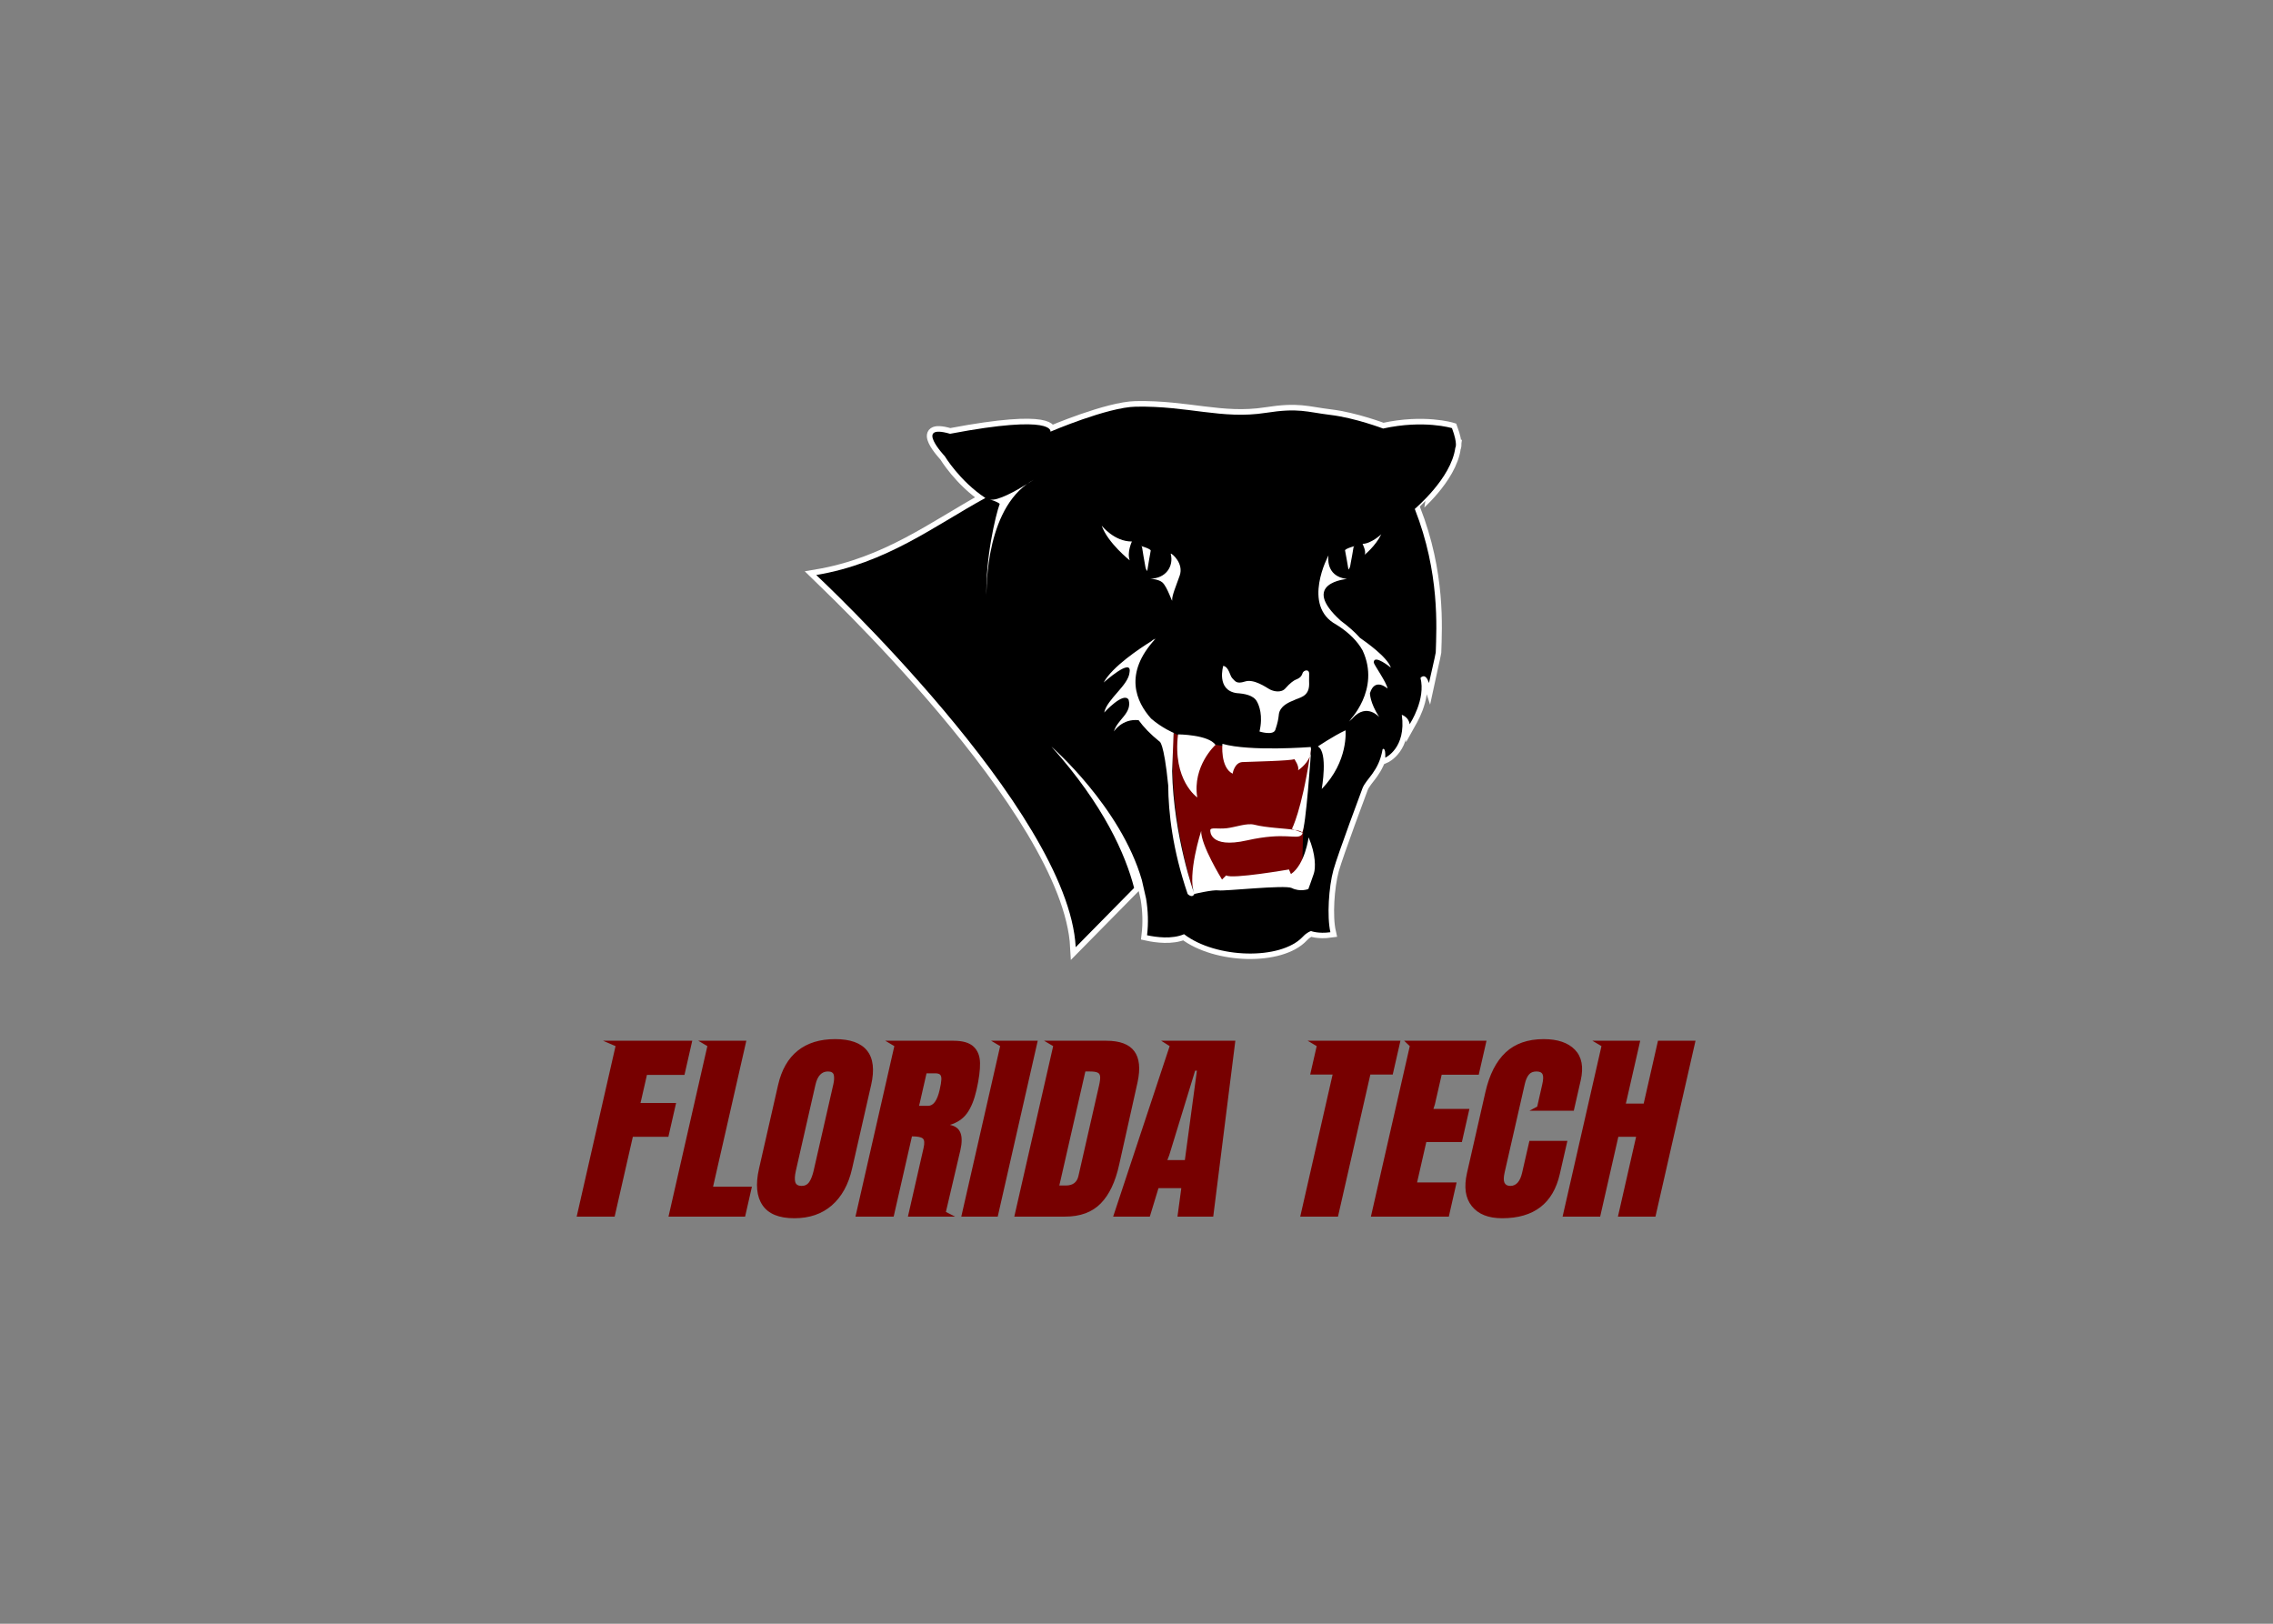 <svg clip-rule="evenodd" fill-rule="evenodd" viewBox="0 0 560 400" xmlns="http://www.w3.org/2000/svg"><rect x="0" y="0" width="560" height="400" fill="#808080" stroke="none"/><g transform="matrix(1.389 0 0 -1.389 -144.458 749.029)"><path d="m362.135 459.861s.484.573-.593 3.475c0 0-4.963 1.526-12.217-.071 0 0-4.955 1.882-9.297 2.409-4.341.527-5.605 1.294-11.551.37-7.728-1.201-13.787 1.271-23.021 1.099-5.018-.093-15.134-4.432-15.134-4.432s.906 3.17-17.806-.376c-6.457 1.875-.945-3.965-.945-3.965s2.658-4.421 7.206-7.419c-9.07-4.966-17.506-11.567-29.999-13.666.001-.001 44.759-41.732 46.024-66.007l10.36 10.515c-1.523 5.885-5.328 14.634-14.676 25.074 0 0 12.289-10.7 16.049-23.68l.753-3.303c.349-2.133.434-4.307.17-6.487 1.616-.35 4.435-.735 6.56.188 5.614-4.321 17.14-4.67 21.083-.432.756.812 1.439.989 1.439.989s1.29-.505 3.437-.206c-.635 2.795-.284 8.061.535 11.027.779 2.82 5.146 14.475 5.146 14.475.661 1.751 2.905 2.954 3.582 6.958 0 0 .559.512.468-1.505 0 0 3.762 1.677 2.934 7.602 0 0 1.249-.398 1.389-1.684.137.248 2.878 4.429 1.927 8.227 0 0 .865 1.088 1.501-.907.141.678 1.1 4.709 1.205 5.428.137 4.405.739 14.096-3.717 25.445-.02.037 6.457 5.365 7.188 10.859z" fill="none" stroke="#fff" stroke-width="1.96"/><g fill-rule="nonzero"><path d="m278.777 450.941c-9.07-4.966-17.506-11.567-29.998-13.666.001-.001 44.758-41.732 46.023-66.006l10.36 10.514c-1.523 5.885-5.328 14.634-14.676 25.074 0 0 12.289-10.7 16.049-23.68l.753-3.303c.349-2.133.434-4.306.17-6.487 1.616-.349 4.435-.735 6.56.188 5.614-4.321 17.14-4.67 21.083-.432.756.813 1.439.989 1.439.989s1.29-.505 3.437-.206c-.635 2.795-.284 8.061.535 11.028.779 2.819 5.146 14.475 5.146 14.475.661 1.75 2.905 2.953 3.582 6.958 0 0 .559.511.468-1.506 0 0 3.762 1.677 2.934 7.602 0 0 1.249-.397 1.389-1.683.137.248 2.878 4.428 1.926 8.227 0 0 .866 1.087 1.502-.908.141.678 1.1 4.709 1.205 5.429.137 4.404.738 14.095-3.718 25.444-.019.038 6.457 5.366 7.189 10.859 0 0 .483.573-.594 3.475 0 0-4.963 1.526-12.216-.071 0 0-4.956 1.882-9.298 2.409-4.341.527-5.605 1.295-11.551.37-7.728-1.201-13.787 1.272-23.021 1.099-5.018-.093-15.134-4.432-15.134-4.432s.906 3.171-17.805-.376c-6.457 1.875-.945-3.965-.945-3.965s2.657-4.421 7.205-7.419"/><path d="m133.28 74.56s-1.83 14.136 4.13 34.338l24.459-1.54c-.24-15.629 1.46-25.992 1.88-29.27 0 0-22.769.999-30.469-3.528zm-75.064 67.897c-3.375 0-6.132.85-8.274 2.56-2.14 1.71-3.592 4.25-4.358 7.6l-4.232 18.57c-.793 3.48-.532 6.179.783 8.099 1.313 1.92 3.657 2.88 7.031 2.88 3.373 0 6.154-.95 8.341-2.86 2.186-1.91 3.679-4.609 4.478-8.119l4.231-18.57c.765-3.35.467-5.89-.895-7.6-1.363-1.71-3.731-2.56-7.105-2.56zm157.137 0c-3.54 0-6.35.98-8.46 2.95-2.1 1.97-3.59 4.89-4.48 8.76l-4.089 17.97c-.71 3.12-.36 5.569 1.07 7.349 1.429 1.79 3.669 2.68 6.719 2.68 7.04 0 11.3-3.27 12.79-9.799l1.68-7.35h-8.42l-1.61 7.03c-.44 1.97-1.32 2.95-2.61 2.95-.65 0-1.09-.23-1.31-.71-.21-.46-.2-1.21.03-2.24l4.46-19.56c.21-.94.51-1.65.9-2.13.38-.49.95-.73 1.7-.73.71 0 1.17.21 1.36.64.2.42.17 1.19-.09 2.31l-1.1 4.84-1.73.92h9.84l1.53-6.71c.68-2.97.25-5.24-1.27-6.81s-3.83-2.36-6.91-2.36zm-208.576.36 2.766 1.19-8.617 37.799h8.418l4.037-17.699h7.881l1.707-7.49h-7.893l.184-.76 1.244-5.46h8.32l1.729-7.58zm21.12 0 2.005 1.19-8.615 37.799h16.985l1.509-6.629h-8.613l7.375-32.36zm41.452 0 2.008 1.19-8.618 37.799h8.469l4.055-17.789c1.2 0 1.993.15 2.379.45.384.3.454 1 .205 2.09l-3.477 15.249h10.453l-2.033-1.04 3.217-13.709c.365-1.6.371-2.88.017-3.81-.355-.94-1.137-1.53-2.347-1.78 1.635-.48 2.903-1.34 3.803-2.58.898-1.24 1.599-2.97 2.103-5.18.551-2.42.809-4.41.775-5.97-.033-1.55-.512-2.76-1.435-3.62-.922-.87-2.408-1.3-4.451-1.3zm23.465 0 2.005 1.19-8.615 37.799h8.078l8.87-38.989zm11.748 0 2.01 1.19-8.616 37.799h11.236c3.38 0 6.02-.97 7.92-2.91 1.9-1.93 3.27-4.819 4.11-8.669l4.07-18.24c.65-3.03.41-5.31-.73-6.85s-3.2-2.32-6.19-2.32zm25.96 0 1.88 1.19-12.53 37.799h8.13l1.92-6.309h5.06l-.85 6.309h7.93l4.9-38.989zm32.479 0 2 1.19-1.44 6.3h4.97l-7.18 31.499h8.37l7.18-31.499h4.96l1.71-7.49zm21.39 0 1.25 1.19-8.62 37.799h17.28l.17-.77 1.55-6.809h-8.76l2.04-8.94h7.89l1.67-7.36h-7.98l.32-.98 1.51-6.59h8.219l1.72-7.54zm41.739 0 2.01 1.19-8.62 37.799h8.33l4.03-17.699h3.94l-4.03 17.699h8.32l8.88-38.989h-8.32l-3.17 13.93h-3.96l.18-.74 3.01-13.19zm-88.078 6.63h.39l-2.67 19.83h-3.88l.42-1.1zm-81.42.18c.746 0 1.181.26 1.305.79.122.53.087 1.22-.106 2.07l-4.346 19.06c-.248 1.09-.569 1.94-.966 2.54-.399.61-.971.91-1.717.91-.778 0-1.249-.29-1.409-.86-.162-.58-.113-1.43.142-2.54l4.333-19.02c.448-1.97 1.368-2.95 2.764-2.95zm57.08 0h.92c.81 0 1.4.07 1.75.23.36.15.56.44.6.88.05.44-.03 1.1-.23 1.98l-4.58 20.1c-.32 1.39-1.24 2.09-2.77 2.09h-1.47l.26-1.08zm-35.215.41h1.947c.487 0 .836.1 1.051.29.215.2.312.55.293 1.07-.019.51-.148 1.29-.383 2.31-.538 2.37-1.39 3.54-2.558 3.54h-2.008l.207-.85z" fill="#700" transform="matrix(.8 0 0 -.8 205.546 468.931)"/><path d="m102.24 18.461c-.52.278-.99.593-1.46.926.87-.535 1.46-.926 1.46-.926zm-1.46.926c-2.277 1.411-6.627 3.902-8.258 3.427 0 0 1.584.44 2.2.969-.911 2.505-3.245 12.243-2.928 20.976 0 0-.756-18.381 8.986-25.372zm16.55 9.233c1.36 3.862 6.22 7.697 6.22 7.697-.67-1.764.48-4.179.48-4.179-3.91.043-6.7-3.518-6.7-3.518zm61.989 1.92s-2.22 2.077-4.15 2.127c0 0 .92 1.806.43 2.43 0 0 2.39-1.867 3.72-4.557zm-53.279 2.617c-.02.002 0 .018.08.051.18.081.16.202.18.314.19 1.186.37 2.37.6 3.553.11.537.1 1.084.5 1.612.01-.047.04-.095.05-.143.25-1.459.47-2.919.75-4.377.06-.357-2.02-1.024-2.16-1.01zm47.359.016c-.13-.014-2.17.612-2.11.947.27 1.364.49 2.73.73 4.096.01.044.04.09.06.135.39-.495.38-1.007.48-1.51.23-1.107.4-2.216.59-3.324.02-.107.01-.219.18-.295.07-.031.09-.047.07-.049zm-40.739 1.66c-.02.005-.02.021-.02.047.71 2.804-1.13 5.485-4.56 5.5 0 0 1.87.109 2.69.818 1.16 1.002 2.27 4.799 2.19 3.92-.09-.935.92-3.276 1.67-5.435.94-2.679-1.72-4.926-1.97-4.85zm34.959.377s-6.06 11.18 1.75 15.369c2.88 1.793 4.71 3.74 5.81 5.707 4.07 8.741-3.06 15.721-3.06 15.721.25-.218.48-.415.71-.602-.36.466-.59.731-.59.731.27-.303.54-.601.79-.897 3.12-3.36 5.84-.162 5.84-.162-2.11-3.267-2.06-5.32-2.06-5.32 1.11-3.595 3.9-1.008 3.9-1.008-.19-1.358-2.92-5.145-3.06-5.771 0-1.989 3.81 1.142 3.81 1.142-.87-2.439-5.5-5.654-6.86-6.623-1.14-1.279-2.57-2.534-4.25-3.783-9.31-8.412 1.36-9.264 1.36-9.264-4.95-.6-4.09-5.24-4.09-5.24zm-38.579 18.463s-.29.212-.75.601c-2.42 1.507-8.61 5.588-10.52 9.129 0 0 6.31-5.665 5.74-2.293-.2 2.891-4.99 5.928-5.62 8.946 0 0 4.33-4.749 5.42-2.817.79 3.014-2.51 4.332-3.27 7.012 0 0 1.82-2.901 5.48-2.498 1.1 1.527 2.61 3.108 4.62 4.725 0 0 .96-.078 1.94 9.706.04 6.11.98 14.344 4.31 24.094 0 0 .99 1.05 1.48 0 0 0-4.6-12.697-4.92-27.241l.33-8.477s-2.58-1.068-5-3.172c-3.27-3.668-6.21-9.966 1.01-17.715 0 0-.2.112-.53.314.1-.105.18-.208.28-.314zm8.83 56.605s4.16-.99 5.39-.79c1.23.21 14.729-1.27 16.199-.53 1.87.94 3.69.23 3.69.23s.82-2.23 1.22-3.44c.4-1.2.45-4.26-1.16-8.016 0 0-.8 6.026-3.92 8.136l-.44-1.02s-12.779 2.21-13.909 1.31l-.93.92s-4.73-7.655-4.62-10.771c0 0-3.14 9.651-1.52 13.971zm6.41-50.572s-1.62 5.407 2.99 6.049c1.61.116 3.729.407 4.499 1.9.45.803 1.38 3.072.55 6.612 0 0 3.06.962 3.51-.372.55-1.623.67-2.443.76-3.218.06-.506.08-2.084 3.23-3.282 1.31-.707 3.51-.74 3.51-3.667 0 0-.04-1.203 0-2.252.03-1.167-1.29-.817-1.48-.096-.24.783-.83 1.132-1.3 1.303-.59.208-1.48.852-2.48 2.009-.95 1.099-2.73.656-3.52.205-.79-.45-3.5-2.359-5.449-1.714-1.97.642-2.2-.162-2.79-.707-.59-.548-.72-2.512-2.03-2.77zm27.109 14.289c-2.79 1.316-6.13 3.587-6.13 3.587 2.32 1.229.86 9.418.86 9.418 5.99-6.134 5.27-13.005 5.27-13.005zm-37.129.904c-1.25 10.175 4.26 13.982 4.26 13.982-1.12-6.991 4.04-11.649 4.04-11.649-1.53-2.283-8.3-2.333-8.3-2.333zm9.84 2.095s-.52 5.204 2.26 6.621c0 0 .37-2.49 2.18-2.576 1.809-.086 10.799-.267 11.509-.654 0 0 1.16 1.614.81 2.48 0 0 1.91-1.215 2.62-3.088-1.83 12.051-3.97 16.071-3.97 16.071l.62.226c.86.134 1.46.307 1.65.559.83-.978 1.97-18.024 1.97-18.024v-.521c-.01.028-.01.05-.01.078.03.574-.07 1.116-.26 1.609.09-.549.17-1.026.26-1.609-.01-.153-.03-.305-.06-.463 0 0-13.42 1.056-19.579-.709zm17.679 19.639c-.01.006-.01.028-.02.033l-1.63-.592c-2.26-.355-6.27-.457-8.94-1.146-1.679-.435-4.129.544-6.149.779-2.03.232-3.63-.281-3.63.465 0 0-.35 4.136 8.15 2.226 8.509-1.91 10.919-.107 12.069-1.185.25-.235.27-.422.15-.58z" fill="#fff" transform="matrix(.8 0 0 -.8 205.546 468.931)"/></g></g></svg>